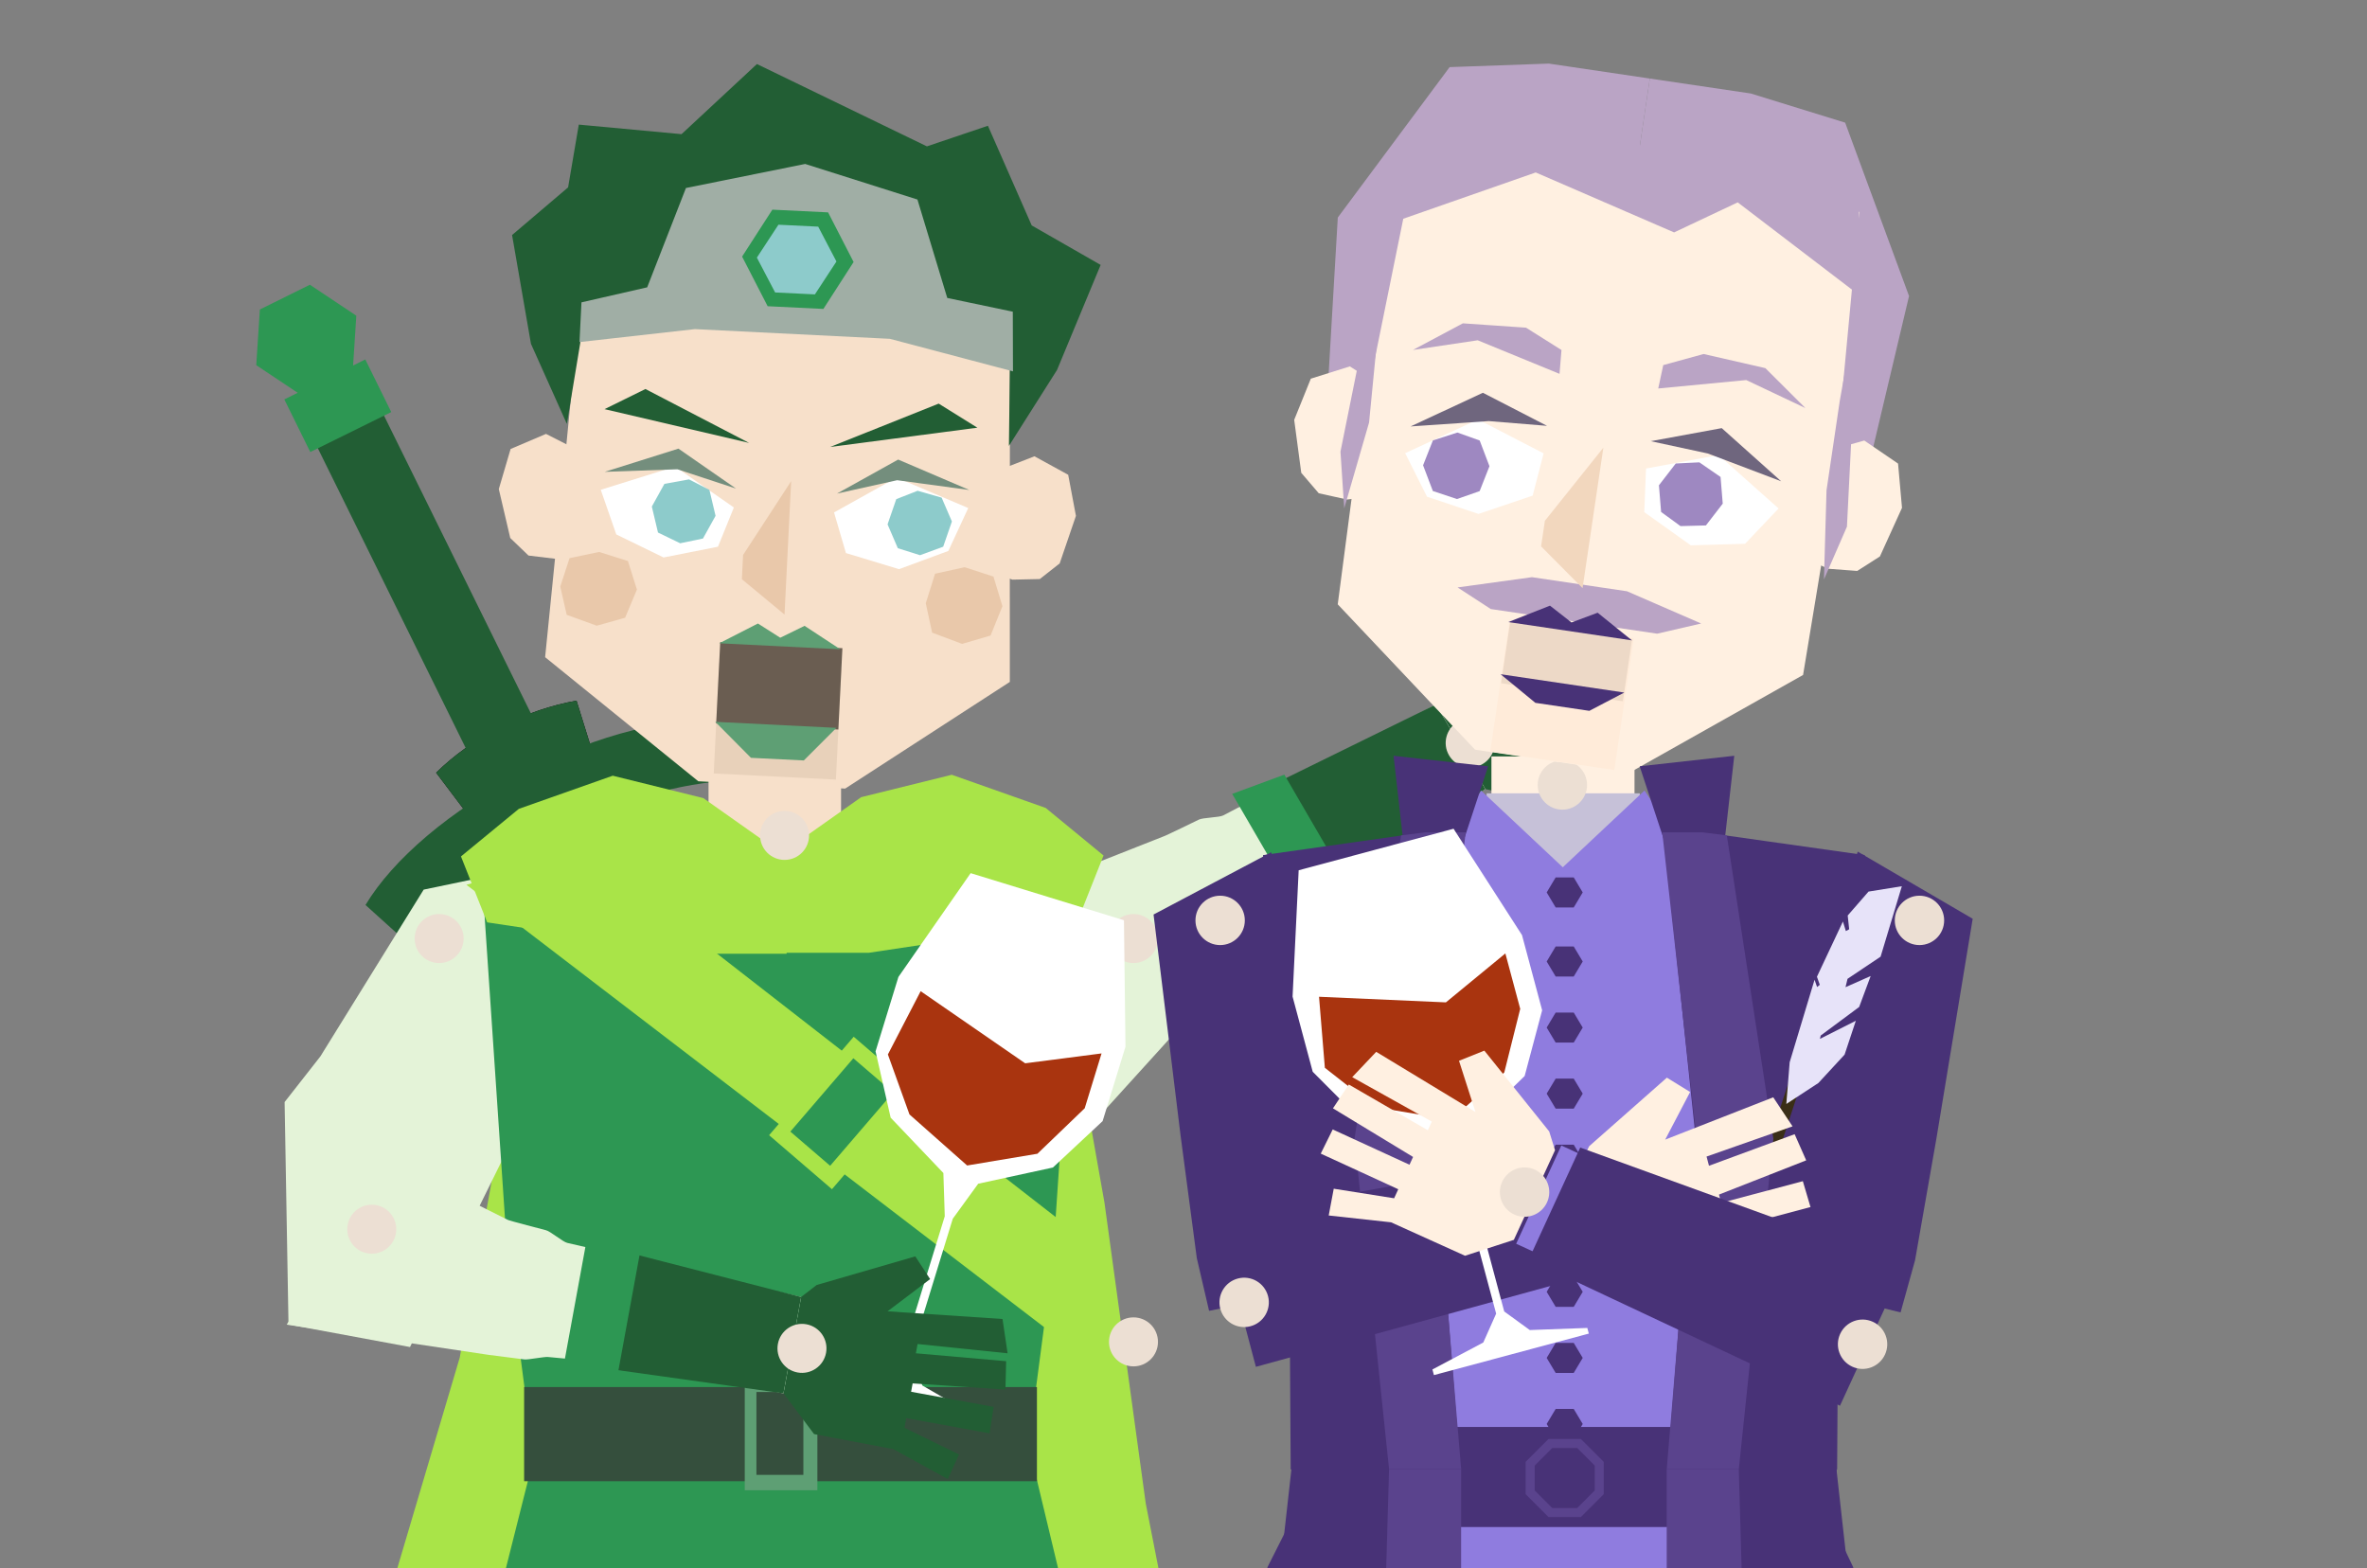 <svg width="320" height="212" viewBox="0 0 320 212" fill="none" xmlns="http://www.w3.org/2000/svg">
<rect x="0" y="0" width="320" height="212" fill="#808080" stroke="none"/>
<g clip-path="url(#clip0_3050_115243)">
<path d="M194.688 92.63L202.303 81.019L205.821 82.049L204.283 89.098L216.768 79.787L220.3 82.861L210.24 89.82L210.882 90.924L220.847 83.8L223.273 86.777L213.195 94.3L213.773 95.294L223.58 89.592L225.489 92.668L215.588 98.424L216.259 99.576L224.204 97.522L225.222 101.034L216.984 102.748L207.528 108.169L200.801 106.672L194.145 95.226L194.688 92.63Z" fill="#225E34"/>
<path d="M200.804 106.679L194.148 95.232C183.909 100.607 175.612 104.856 165.373 110.231C164.828 110.518 162.604 110.519 162.062 110.805C162.062 110.805 157.355 113.109 157.23 113.096L147.203 117.052L141.53 122.989L141.53 158.701L171.239 125.95C171.658 125.646 172.995 123.949 173.416 123.648C183.226 116.636 190.67 112.018 200.809 106.688L200.804 106.679Z" fill="#E4F3D8"/>
<path d="M200.799 106.679L194.141 95.229L169.242 107.452L177.465 121.594L200.797 106.676L200.799 106.679Z" fill="#225E34"/>
<path d="M166.582 107.315L176.3 124.03L182.128 119.328L173.633 104.719L166.584 107.318L166.582 107.315Z" fill="#2D9753"/>
<path d="M143.721 133.624C144.641 135.206 144.105 137.232 142.523 138.152C140.941 139.072 138.915 138.535 137.995 136.954C137.075 135.372 137.612 133.345 139.193 132.426C140.775 131.506 142.802 132.042 143.721 133.624Z" fill="#ECDFD3"/>
<path d="M201.62 98.769C202.539 100.351 202.003 102.377 200.421 103.297C198.84 104.217 196.813 103.68 195.893 102.099C194.974 100.517 195.51 98.49 197.092 97.571C198.673 96.651 200.7 97.187 201.62 98.769Z" fill="#ECDFD3"/>
<path d="M92.272 317.559L66.741 300.804L38.219 303.996L44.003 244.757L62.154 183.524L75.118 111.919H140.34L149.316 162.581L154.901 203.27L175.445 307.985H154.901L132.562 300.804L92.272 317.559Z" fill="#A9E448"/>
<path d="M148.63 223.92L143.34 250.994L118.579 238.745L61.964 116.773L86.29 104.771L148.63 223.92Z" fill="#A0AEA5"/>
<path d="M77.944 94.722L79.88 100.955L62.893 109.665L58.962 104.456C61.349 102.109 64.327 99.959 67.742 98.207C71.157 96.456 74.641 95.294 77.944 94.722Z" fill="black"/>
<path d="M77.944 94.722L79.88 100.955L62.893 109.665L58.962 104.456C61.349 102.109 64.327 99.959 67.742 98.207C71.157 96.456 74.641 95.294 77.944 94.722Z" fill="#225E34"/>
<path d="M98.034 97.406L98.945 105.537C92.222 105.767 83.675 108.133 75.091 112.536C66.508 116.94 59.598 122.498 55.486 127.822L49.413 122.34C53.064 116.242 60.827 109.499 70.884 104.341C80.941 99.184 90.95 96.813 98.031 97.407L98.034 97.406Z" fill="#225E34"/>
<path d="M49.815 51.931L40.871 56.343L64.521 104.281L73.465 99.869L49.815 51.931Z" fill="#225E34"/>
<path d="M49.385 48.592L38.438 53.992L41.948 61.108L52.895 55.707L49.385 48.592Z" fill="#2D9753"/>
<path d="M41.894 38.492L35.132 41.837L34.644 49.368L40.925 53.551L47.686 50.207L48.171 42.677L41.894 38.492Z" fill="#2D9753"/>
<path d="M113.705 104.862H95.789V113.82H113.705V104.862Z" fill="#F7E0CA"/>
<path d="M105.527 170.304H71.641L68.527 118.502L95.793 113.827H105.531V170.304H105.527Z" fill="#F7E0CA"/>
<path d="M105.523 170.304H139.409L142.527 118.502L115.262 113.827H105.523V170.304Z" fill="#F7E0CA"/>
<path d="M105.132 201.071H76.31L71.635 172.248H105.132V201.071Z" fill="#F7F7F7"/>
<path d="M105.133 201.071H133.955L138.63 172.248H105.133V201.071Z" fill="#F7F7F7"/>
<path d="M55.43 182.096L39.003 179.051L38.477 148.979L43.309 142.814L57.278 120.262L74.772 116.612L72.624 147.224L55.43 182.096Z" fill="#E4F3D8"/>
<path d="M105.524 232.622L98.512 239.634H72.803L71.635 217.824L77.086 203.022H105.521V232.625L105.524 232.622Z" fill="#CECECE"/>
<path d="M105.133 232.622L112.141 239.634H137.846L139.015 217.824L133.563 203.022H105.129V232.625L105.133 232.622Z" fill="#CECECE"/>
<path d="M71.693 198.915L56.316 259.924L103.349 268.471L107.86 198.919H71.697L71.693 198.915Z" fill="#2D9753"/>
<path d="M139.906 198.915L154.536 259.924L107.503 268.471L102.992 198.919H139.902L139.906 198.915Z" fill="#2D9753"/>
<path d="M65.127 118.11L95.783 113.827L98.509 119.578H105.521V188.156H70.986L68.648 170.304L65.127 118.11Z" fill="#2D9753"/>
<path d="M145.849 118.11L115.193 113.827L112.467 119.578H105.455V188.156H139.991L142.332 170.304L145.849 118.11Z" fill="#2D9753"/>
<path d="M140.186 187.508H70.857V200.234H140.186V187.508Z" fill="#354F3D"/>
<path d="M110.504 201.459H100.684V186.348H110.504V201.459Z" fill="#5E9F74"/>
<path d="M108.609 199.377H102.262V188.175H108.609V199.377Z" fill="#354F3D"/>
<path d="M82.838 104.862L70.143 109.343L62.32 115.776L65.86 124.689L94.081 128.931H106.34V115.84L95.082 107.89L82.838 104.862Z" fill="#A9E448"/>
<path d="M128.673 104.736L141.365 109.217L149.191 115.65L145.652 124.563L117.43 128.805H105.168V115.714L116.426 107.764L128.673 104.736Z" fill="#A9E448"/>
<path d="M63.059 119.608L79.032 114.989L142.883 164.651L142.51 173.239L141.39 179.587L63.059 119.608Z" fill="#A9E448"/>
<path d="M115.414 140.15L103.977 153.461L112.473 160.761L123.91 147.45L119.662 143.8L115.414 140.15Z" fill="#A9E448"/>
<path d="M115.365 143.06L106.848 152.973L112.229 157.596L120.746 147.684L115.365 143.06Z" fill="#2D9753"/>
<path d="M59.369 130.188C61.198 130.188 62.681 128.706 62.681 126.876C62.681 125.047 61.198 123.564 59.369 123.564C57.539 123.564 56.057 125.047 56.057 126.876C56.057 128.706 57.539 130.188 59.369 130.188Z" fill="#ECDFD3"/>
<path d="M153.238 130.188C155.067 130.188 156.55 128.706 156.55 126.876C156.55 125.047 155.067 123.564 153.238 123.564C151.408 123.564 149.926 125.047 149.926 126.876C149.926 128.706 151.408 130.188 153.238 130.188Z" fill="#ECDFD3"/>
<path d="M106.068 116.245C107.898 116.245 109.38 114.762 109.38 112.933C109.38 111.103 107.898 109.621 106.068 109.621C104.238 109.621 102.756 111.103 102.756 112.933C102.756 114.762 104.238 116.245 106.068 116.245Z" fill="#ECDFD3"/>
<path d="M153.238 184.711C155.067 184.711 156.55 183.229 156.55 181.399C156.55 179.569 155.067 178.087 153.238 178.087C151.408 178.087 149.926 179.569 149.926 181.399C149.926 183.229 151.408 184.711 153.238 184.711Z" fill="#ECDFD3"/>
<path d="M134.514 66.858L134.541 63.748L139.852 61.683L144.412 64.183L145.458 69.739L143.261 76.164L140.572 78.278L136.881 78.359L134.422 77.541L134.518 66.858L134.514 66.858Z" fill="#F7E0CA"/>
<path d="M78.614 64.338L78.896 61.241L73.817 58.656L69.03 60.694L67.434 66.114L68.982 72.73L71.449 75.101L75.113 75.543L77.642 74.974L78.606 64.338L78.614 64.338Z" fill="#F7E0CA"/>
<path d="M109.026 27.546L79.914 26.097L75.972 66.157L73.697 88.842L94.406 105.617L105.116 106.15" fill="#F7E0CA"/>
<path d="M107.457 27.538L136.57 28.987L136.516 69.24L136.521 92.183L114.259 106.604L103.55 106.071" fill="#F7E0CA"/>
<path d="M133.912 85.916L130.073 87.044L126.017 85.523L125.157 81.551L126.414 77.555L130.418 76.677L134.311 77.948L135.522 81.951L133.915 85.916L133.912 85.916Z" fill="#E9C8AA"/>
<path d="M84.513 83.507L80.675 84.585L76.614 83.114L75.743 79.293L76.996 75.452L80.994 74.615L84.892 75.845L86.108 79.697L84.511 83.507L84.513 83.507Z" fill="#E9C8AA"/>
<path d="M87.258 52.589L101.274 59.876L81.73 55.309L87.258 52.589Z" fill="#225E34"/>
<path d="M126.903 54.562L112.232 60.423L132.133 57.818L126.903 54.562Z" fill="#225E34"/>
<path d="M106.062 83.077L100.296 78.3L100.459 75.022L106.959 65.044L106.062 83.081L106.062 83.077Z" fill="#E9C8AA"/>
<path d="M97.234 89.618L113.752 90.439L113.008 105.384L96.491 104.562L97.234 89.618Z" fill="#E8D1BA"/>
<path d="M97.369 86.802L113.887 87.624L113.339 98.62L96.822 97.798L97.369 86.802Z" fill="#6A5D51"/>
<path d="M108.67 102.8L101.525 102.445L96.701 97.58L113.076 98.395L108.67 102.8Z" fill="#5E9F74"/>
<path d="M113.612 87.775L97.237 86.96L102.467 84.289L105.485 86.21L108.773 84.603L113.604 87.774L113.612 87.775Z" fill="#5E9F74"/>
<path d="M83.308 72.243L89.711 75.36L97.066 73.906L99.212 68.603L91.269 63.072L81.217 66.211L83.316 72.245L83.308 72.243Z" fill="white"/>
<path d="M88.951 71.987L91.955 73.442L95.036 72.8L96.738 69.731L95.905 66.222L93.147 64.807L89.824 65.41L88.122 68.479L88.955 71.988L88.951 71.987Z" fill="#8DCBCB"/>
<path d="M91.721 60.648L99.499 66.045L91.582 63.44L81.747 63.786L91.721 60.648Z" fill="#748E7D"/>
<path d="M128.219 74.475L121.538 76.941L114.364 74.764L112.755 69.274L121.208 64.559L130.898 68.68L128.211 74.476L128.219 74.475Z" fill="white"/>
<path d="M127.515 73.904L124.382 75.054L121.38 74.109L119.991 70.886L121.168 67.477L124.053 66.343L127.3 67.272L128.689 70.495L127.512 73.904L127.515 73.904Z" fill="#8DCBCB"/>
<path d="M121.426 62.125L113.152 66.723L121.287 64.917L131.04 66.237L121.426 62.125Z" fill="#748E7D"/>
<path d="M78.635 45.223L76.635 57.305L71.782 46.479L69.228 31.774L76.802 25.329L78.249 16.846L92.138 18.136L102.331 8.658L125.31 19.786L133.559 17.001L139.479 30.476L148.799 35.813L142.9 50.018L136.398 60.279L136.525 49.701L127.518 40.266L119.278 34.344L94.105 33.092L85.968 40.595L78.635 45.223Z" fill="#225E34"/>
<path d="M78.343 46.243L93.943 44.491L120.302 45.803L136.946 50.202L136.924 42.137L128.062 40.278L124.031 26.973L108.853 22.163L92.735 25.416L87.494 38.842L78.61 40.873L78.343 46.243Z" fill="#A0AEA5"/>
<path d="M111.952 28.71L104.417 28.343L100.327 34.686L103.78 41.396L111.314 41.763L115.4 35.42L111.952 28.71Z" fill="#2D9753"/>
<path d="M110.615 30.639L105.238 30.378L102.323 34.826L104.791 39.536L110.168 39.798L113.08 35.35L110.615 30.639Z" fill="#8DCBCB"/>
<path fill-rule="evenodd" clip-rule="evenodd" d="M131.224 118.036L121.458 132.068L118.368 142.125L120.409 151.091L127.537 158.572L127.725 164.417L122.017 183.001L118.473 185.385L110.71 184.82L110.478 185.575L120.779 188.739L120.778 188.74L131.204 191.942L131.436 191.187L124.694 187.297L123.1 183.335L128.809 164.75L132.246 160.019L142.344 157.829L149.066 151.555L152.156 141.498L151.95 124.403L141.65 121.239L141.65 121.238L131.224 118.036Z" fill="white"/>
<path d="M138.597 143.741L124.466 133.992L120.035 142.546L122.953 150.654L130.748 157.555L140.25 155.967L146.645 149.819L148.922 142.406L138.597 143.741Z" fill="#A9340F"/>
<path d="M110.407 173.71L123.742 169.841L125.745 172.911L119.993 177.266L135.533 178.311L136.218 182.943L124.049 181.688L123.819 182.944L136.022 184.011L135.929 187.851L123.381 187.013L123.174 188.144L134.332 190.189L133.782 193.767L122.518 191.703L122.278 193.014L129.649 196.62L128.14 199.949L120.766 195.895L110.058 193.865L105.92 188.354L108.307 175.33L110.407 173.71Z" fill="#225E34"/>
<path d="M105.918 188.359L108.305 175.335C97.032 172.76 87.965 170.594 76.691 168.019C76.09 167.883 74.4 166.438 73.802 166.302C73.802 166.302 68.728 164.992 68.642 164.9L52.586 156.869L38.755 179.073L66.089 183.159L70.926 183.776C71.443 183.817 73.562 183.397 74.078 183.442C86.09 184.493 94.747 185.826 105.916 188.37L105.918 188.359Z" fill="#E4F3D8"/>
<path d="M105.918 188.359L108.306 175.332L81.441 168.427L78.493 184.518L105.919 188.355L105.918 188.359Z" fill="#225E34"/>
<path d="M79.502 166.593L76.017 185.61L83.501 185.828L86.547 169.205L79.501 166.596L79.502 166.593Z" fill="#2D9753"/>
<path d="M53.518 166.767C53.188 168.566 51.463 169.757 49.663 169.427C47.864 169.098 46.673 167.372 47.003 165.573C47.332 163.773 49.058 162.582 50.857 162.912C52.657 163.242 53.848 164.967 53.518 166.767Z" fill="#ECDFD3"/>
<path d="M111.678 182.875C111.349 184.675 109.623 185.866 107.824 185.536C106.024 185.206 104.833 183.481 105.163 181.681C105.493 179.881 107.218 178.69 109.018 179.02C110.817 179.35 112.008 181.075 111.678 182.875Z" fill="#ECDFD3"/>
<path d="M211.569 234.89L208.159 239.518H172.523L171.346 211.868L178.868 196.96H211.565V234.89H211.569Z" fill="#483277"/>
<path d="M210.32 234.89L213.73 239.518H249.366L250.544 211.868L243.427 196.96H210.324V234.89H210.32Z" fill="#483277"/>
<path d="M172.561 256.438H202.805L211.331 215.232V205.692H183.928L179.056 217.262L172.561 256.438Z" fill="#8F7CDF"/>
<path d="M249.9 256.438H219.656L211.13 215.435V205.692H238.533L243.405 217.262L249.9 256.438Z" fill="#8F7CDF"/>
<path d="M220.973 102.255H201.629V111.275L211.332 128.151L220.973 111.275V102.255Z" fill="#FFF0E1"/>
<rect x="200.98" y="107.244" width="20.704" height="18.674" fill="#C6C1D8"/>
<path d="M211.436 199.417H177.306L174.168 115.983L196.975 112.544L200.223 106.861L211.436 117.391V199.417Z" fill="#8F7CDF"/>
<path d="M211.113 199.421H245.243L248.381 115.986L225.574 111.736L222.326 106.864L211.113 117.395V199.421Z" fill="#8F7CDF"/>
<path d="M183.562 173.144L163.458 177.204L161.799 170.076L159.605 153.51L155.951 123.628L171.861 115.213L180.462 145.493L184.288 176.737L183.562 173.144Z" fill="#483277"/>
<path d="M237.029 172.515L256.944 177.416L258.901 170.364L261.789 153.904L266.694 124.202L251.151 115.126L241.287 145.019L236.153 176.075L237.029 172.515Z" fill="#483277"/>
<path d="M164.954 127.759C166.797 127.759 168.291 126.265 168.291 124.422C168.291 122.579 166.797 121.085 164.954 121.085C163.111 121.085 161.617 122.579 161.617 124.422C161.617 126.265 163.111 127.759 164.954 127.759Z" fill="#ECDFD3"/>
<path d="M259.497 127.759C261.34 127.759 262.834 126.265 262.834 124.422C262.834 122.579 261.34 121.085 259.497 121.085C257.654 121.085 256.16 122.579 256.16 124.422C256.16 126.265 257.654 127.759 259.497 127.759Z" fill="#ECDFD3"/>
<path d="M211.222 109.452C213.065 109.452 214.559 107.958 214.559 106.115C214.559 104.272 213.065 102.778 211.222 102.778C209.379 102.778 207.885 104.272 207.885 106.115C207.885 107.958 209.379 109.452 211.222 109.452Z" fill="#ECDFD3"/>
<path d="M180.86 29.405L195.978 9.073L209.387 8.596L223.041 10.618L221.227 22.866L183.785 58.156L179.382 54.631L180.86 29.405Z" fill="#BAA4C5"/>
<path d="M258.087 40.021L249.451 16.581L236.697 12.64L223.043 10.618L221.229 22.867L246.836 67.493L252.072 65.396L258.087 40.021Z" fill="#BAA4C5"/>
<path d="M245.853 64.477L246.204 61.188L252.036 59.553L256.602 62.667L257.136 68.651L254.148 75.223L251.083 77.182L247.171 76.886L244.653 75.766L245.857 64.474L245.853 64.477Z" fill="#FFF0E1"/>
<path d="M186.977 56.038L187.594 52.789L182.487 49.529L177.213 51.19L174.965 56.758L175.92 63.918L178.285 66.681L182.116 67.527L184.85 67.186L186.97 56.033L186.978 56.034L186.977 56.038Z" fill="#FFF0E1"/>
<path d="M222.363 24.274L191.71 19.734L183.996 57.694L180.852 81.696L199.422 101.347L210.698 103.017" fill="#FFF0E1"/>
<path d="M220.697 24.101L251.351 28.64L247.732 67.207L243.762 91.243L220.328 104.438L209.051 102.768" fill="#FFF0E1"/>
<path d="M210.835 50.538L211.1 47.316L206.313 44.3L197.769 43.71L191.023 47.307L199.775 46.001L210.835 50.538Z" fill="#BAA4C5"/>
<path d="M224.18 52.516L224.86 49.355L230.315 47.856L238.664 49.767L244.078 55.165L236.08 51.378L224.18 52.516Z" fill="#BAA4C5"/>
<path d="M204.107 83.785L220.882 86.269L218.242 104.091L201.468 101.607L204.107 83.785Z" fill="#FFEBD9"/>
<path d="M204.18 83.953L220.645 86.391L219.4 94.799L202.935 92.36L204.18 83.953Z" fill="#EDD9C7"/>
<path d="M207.107 78.026L197.052 79.41L201.544 82.332L213.19 84.057L224.033 85.663L229.983 84.287L219.958 79.929L207.107 78.026Z" fill="#BAA4C5"/>
<path d="M214.867 96.093L207.57 95.013L202.869 91.144L219.591 93.621L214.867 96.093Z" fill="#483277"/>
<path d="M220.633 86.57L203.911 84.093L209.546 81.874L212.452 84.147L215.988 82.828L220.625 86.569L220.633 86.57Z" fill="#483277"/>
<path d="M213.95 79.508L208.343 73.86L208.855 70.406L216.762 60.521L213.95 79.512L213.95 79.508Z" fill="#F2D7BE"/>
<path d="M185.088 57.118L186.27 44.981L187.407 30.375L207.618 23.313L226.323 31.419L234.926 27.357L251.259 39.831L248.717 54.229L246.932 66.276L246.584 78.331L249.692 71.199L251.259 39.831L251.288 28.549L245.115 23.121L198.531 16.222L191.452 19.688L187.407 30.375L181.221 61.059L181.727 68.727L185.088 57.118Z" fill="#BAA4C5"/>
<path d="M192.921 67.146L199.884 69.472L207.206 66.998L208.685 61.288L199.821 56.704L189.97 61.263L192.925 67.15L192.917 67.15L192.921 67.146Z" fill="white"/>
<path d="M193.707 66.376L196.973 67.462L200.037 66.391L201.364 63.024L200.042 59.548L197.032 58.473L193.716 59.534L192.389 62.901L193.711 66.376L193.707 66.376Z" fill="#9E88C1"/>
<path d="M200.475 53.097L209.15 57.567L201.274 56.924L190.701 57.646L200.475 53.097Z" fill="#6F667E"/>
<path d="M235.921 73.512L228.582 73.72L222.292 69.231L222.532 63.337L232.343 61.519L240.45 68.738L235.916 73.515L235.923 73.517L235.921 73.512Z" fill="white"/>
<path d="M230.632 71.029L227.191 71.121L224.569 69.208L224.275 65.602L226.547 62.658L229.74 62.501L232.606 64.478L232.901 68.084L230.628 71.028L230.632 71.029Z" fill="#9E88C1"/>
<path d="M232.765 57.876L223.167 59.64L230.891 61.307L240.801 65.062L232.765 57.876Z" fill="#6F667E"/>
<path d="M210.314 132.009L212.756 132.009L213.971 129.979L212.756 127.949L210.314 127.949L209.099 129.979L210.314 132.009Z" fill="#483277"/>
<path d="M210.314 122.671L212.756 122.671L213.971 120.641L212.756 118.611L210.314 118.611L209.099 120.641L210.314 122.671Z" fill="#483277"/>
<path d="M210.314 140.94L212.756 140.94L213.971 138.91L212.756 136.881L210.314 136.881L209.099 138.91L210.314 140.94Z" fill="#483277"/>
<path d="M210.314 149.872L212.756 149.872L213.971 147.842L212.756 145.812L210.314 145.812L209.099 147.842L210.314 149.872Z" fill="#483277"/>
<path d="M210.314 158.802L212.756 158.802L213.971 156.772L212.756 154.742L210.314 154.742L209.099 156.772L210.314 158.802Z" fill="#483277"/>
<path d="M210.314 167.733L212.756 167.733L213.971 165.703L212.756 163.674L210.314 163.674L209.099 165.703L210.314 167.733Z" fill="#483277"/>
<path d="M210.314 176.663L212.756 176.663L213.971 174.633L212.756 172.603L210.314 172.603L209.099 174.633L210.314 176.663Z" fill="#483277"/>
<path d="M210.314 185.596L212.756 185.596L213.971 183.567L212.756 181.537L210.314 181.537L209.099 183.567L210.314 185.596Z" fill="#483277"/>
<path d="M210.314 194.528L212.756 194.528L213.971 192.498L212.756 190.468L210.314 190.468L209.099 192.498L210.314 194.528Z" fill="#483277"/>
<path d="M248.289 192.903H174.59V206.43H248.289V192.903Z" fill="#483277"/>
<path d="M213.721 194.526H209.346L206.256 197.617V201.988L209.346 205.081H213.721L216.811 201.988V197.617L213.721 194.526Z" fill="#5A438D"/>
<path d="M213.223 195.743H209.858L207.48 198.121V201.483L209.858 203.863H213.223L215.6 201.483V198.121L213.223 195.743Z" fill="#483277"/>
<path d="M197.43 198.644H174.493L174.298 168.16L170.754 115.595L189.616 112.928L188.398 102.169L201.186 103.59L197.836 113.74L193.776 152.307" fill="#483277"/>
<path d="M225.427 198.644H248.365L248.559 168.16L252.104 115.595L233.242 112.928L234.46 102.169L221.672 103.59L225.021 113.74L229.081 152.307" fill="#483277"/>
<path d="M174.594 198.586H197.328V318.346H161.197L174.594 198.586Z" fill="#483277"/>
<path d="M248.269 198.586H225.535V318.346H261.666L248.269 198.586Z" fill="#483277"/>
<path d="M197.532 198.586H187.789L184.338 318.752H197.532V198.586Z" fill="#5A438D"/>
<path d="M225.326 198.586H235.069L238.52 318.752H225.326V198.586Z" fill="#5A438D"/>
<path d="M183.121 153.933L189.414 112.93L192.661 112.524H198.142L193.676 152.309L197.533 198.589H187.79L183.121 153.933Z" fill="#5A438D"/>
<path d="M243.182 142.126L244.753 142.642L240.521 155.524L237.259 162.808L238.95 155.008L243.182 142.126Z" fill="#3A2E17"/>
<path d="M254.242 129.325L257.116 119.802L252.61 120.528L249.795 123.762L249.994 125.62L249.547 125.867L249.147 124.575L245.637 132.038L246.02 133.132L245.657 133.432L245.313 132.444L241.95 143.595L241.497 149.239L245.832 146.404L249.373 142.569L250.895 137.99L246.039 140.441L246.149 139.983L251.344 136.126L252.9 131.943L249.499 133.452L249.771 132.321L254.242 129.325Z" fill="#E7E3F9"/>
<path d="M239.744 153.933L233.452 112.93L230.204 112.524H224.723L229.189 152.309L225.332 198.589H235.076L239.744 153.933Z" fill="#5A438D"/>
<rect width="14.615" height="3.248" transform="matrix(0.256 0.967 0.967 -0.256 209.768 157.372)" fill="#8F7CDF"/>
<path d="M164.428 164.563L169.786 184.772L214.613 172.466L210.347 156.377L164.428 164.563Z" fill="#483277"/>
<path d="M214.861 154.934L225.348 145.682L228.491 147.62L225.12 154.058L239.727 148.337L242.339 152.264L230.713 156.347L231.042 157.591L242.62 153.324L244.184 156.861L232.391 161.488L232.687 162.606L243.73 159.678L244.766 163.175L233.618 166.131L233.962 167.43L242.226 167.549L242.278 171.231L233.818 170.702L223.189 173.449L217.054 170.204L213.636 157.313L214.853 154.936L214.861 154.934Z" fill="#FFF0E1"/>
<path d="M171.426 175.205C171.898 176.986 170.837 178.813 169.055 179.286C167.274 179.758 165.447 178.697 164.974 176.915C164.502 175.134 165.563 173.307 167.345 172.835C169.126 172.362 170.953 173.423 171.426 175.205Z" fill="#ECDFD3"/>
<path d="M219.953 162.739C220.425 164.521 219.364 166.347 217.583 166.82C215.801 167.292 213.974 166.231 213.502 164.45C213.029 162.668 214.091 160.841 215.872 160.369C217.654 159.896 219.481 160.957 219.953 162.739Z" fill="#ECDFD3"/>
<path fill-rule="evenodd" clip-rule="evenodd" d="M196.511 112.033L205.763 126.409L208.486 136.572L206.121 145.458L198.728 152.675L198.328 158.51L203.36 177.289L206.814 179.8L214.593 179.516L214.797 180.279L204.391 183.067L204.391 183.069L193.856 185.891L193.652 185.128L200.53 181.485L202.267 177.583L197.235 158.804L193.971 153.951L183.959 151.397L177.469 144.884L174.746 134.722L175.57 117.645L185.976 114.857L185.976 114.855L196.511 112.033Z" fill="white"/>
<path d="M195.474 135.504L178.323 134.747L179.111 144.348L185.889 149.668L196.159 151.377L203.367 144.985L205.521 136.38L203.514 128.889L195.474 135.504Z" fill="#A9340F"/>
<rect x="214.029" y="156.21" width="14.615" height="3.248" transform="rotate(114.679 214.029 156.21)" fill="#8F7CDF"/>
<path d="M257.48 171.036L248.751 190.033L206.683 170.256L213.633 155.131L257.48 171.036Z" fill="#483277"/>
<path d="M209.427 152.936L200.674 142.029L197.246 143.402L199.468 150.321L186.053 142.19L182.808 145.614L193.568 151.621L193.03 152.791L182.351 146.61L180.206 149.829L191.036 156.401L190.553 157.452L180.173 152.682L178.555 155.95L189.035 160.766L188.474 161.987L180.311 160.694L179.631 164.313L188.058 165.236L198.061 169.757L204.661 167.607L210.229 155.489L209.435 152.939L209.427 152.936Z" fill="#FFF0E1"/>
<path d="M248.773 180.326C248.003 182.001 248.737 183.982 250.412 184.752C252.086 185.521 254.068 184.788 254.837 183.113C255.607 181.438 254.873 179.457 253.198 178.687C251.523 177.918 249.542 178.651 248.773 180.326Z" fill="#ECDFD3"/>
<path d="M203.079 159.759C202.31 161.434 203.043 163.415 204.718 164.185C206.393 164.954 208.374 164.221 209.144 162.546C209.913 160.871 209.18 158.89 207.505 158.12C205.83 157.351 203.849 158.084 203.079 159.759Z" fill="#ECDFD3"/>
</g>
<defs>
<clipPath id="clip0_3050_115243">
<rect width="320" height="212" fill="white"/>
</clipPath>
</defs>
</svg>
